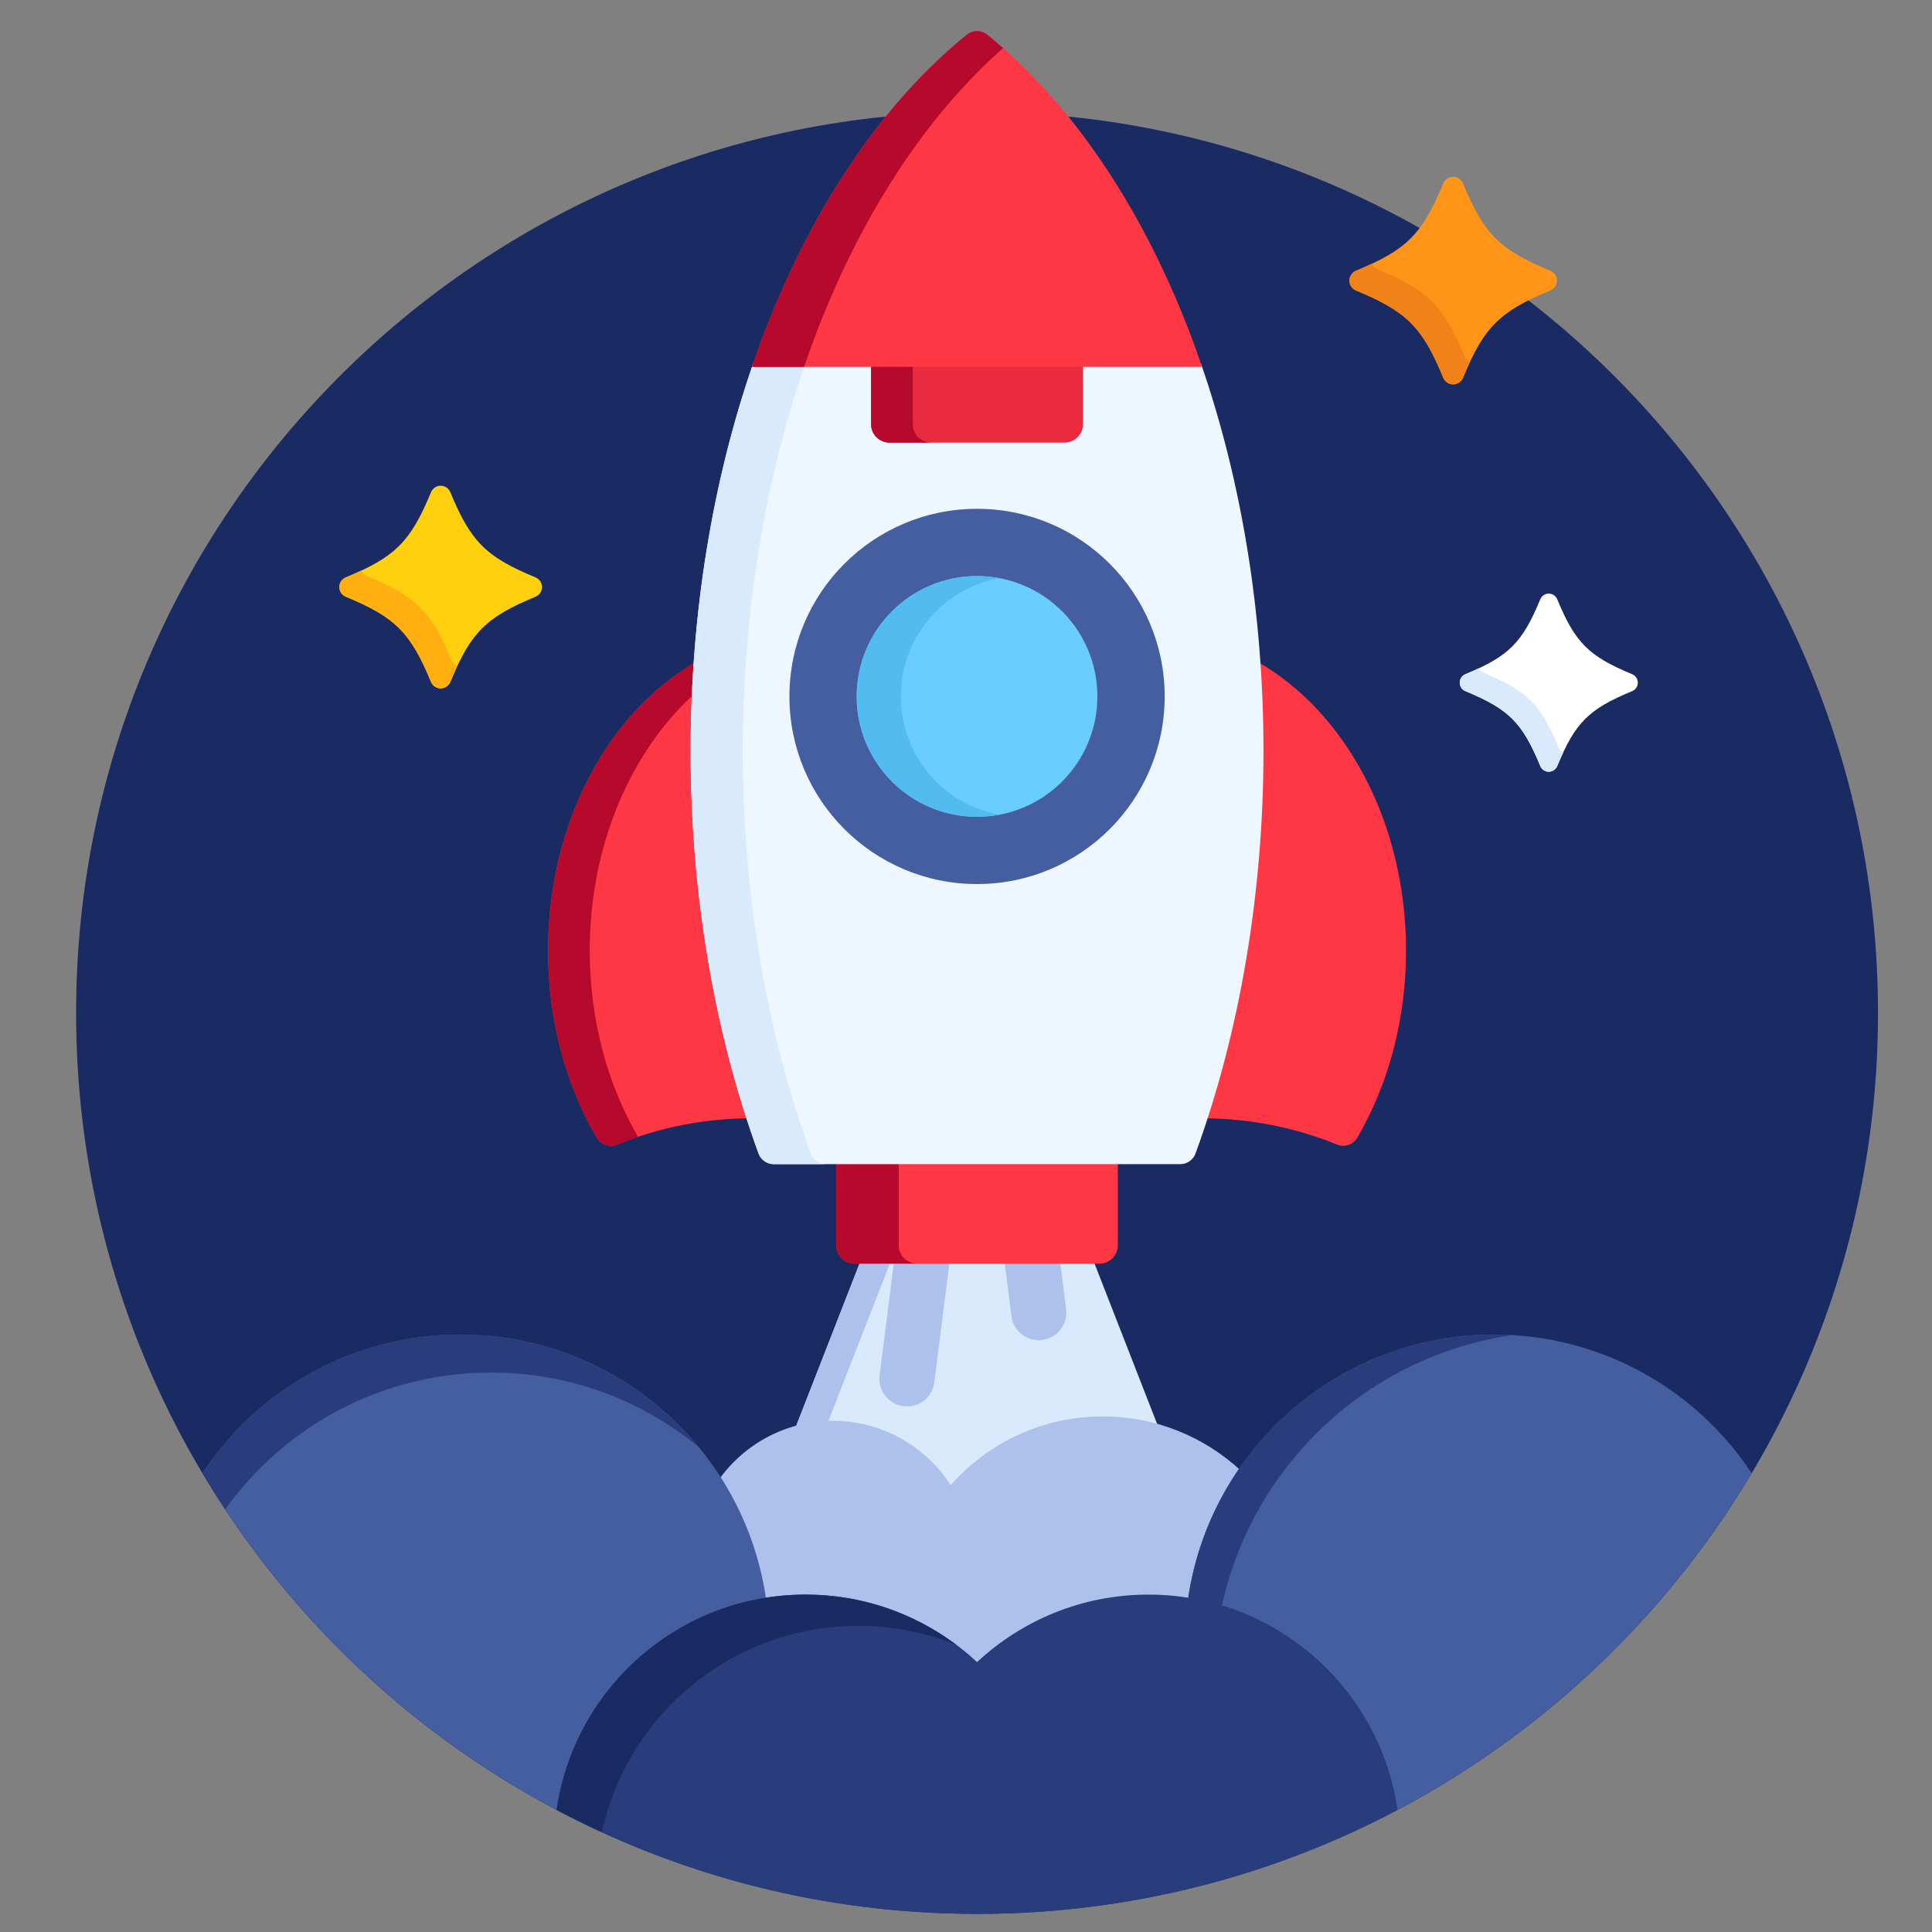 <svg width="36" height="36" viewBox="0 0 36 36" fill="none" xmlns="http://www.w3.org/2000/svg">
<rect x="0" y="0" width="36" height="36" fill="#808080" stroke="none"/>
<g clip-path="url(#clip0_299_11003)">
<path d="M18.206 35.662C27.477 35.662 34.994 28.146 34.994 18.875C34.994 9.603 27.477 2.087 18.206 2.087C8.934 2.087 1.418 9.603 1.418 18.875C1.418 28.146 8.934 35.662 18.206 35.662Z" fill="#1A2B63"/>
<path d="M15.519 26.544C16.386 26.544 17.185 26.98 17.655 27.71C17.667 27.728 17.686 27.739 17.708 27.741C17.71 27.741 17.711 27.741 17.713 27.741C17.733 27.741 17.751 27.733 17.764 27.718C18.47 26.92 19.485 26.462 20.548 26.462C20.911 26.462 21.261 26.515 21.592 26.612L20.369 23.478H16.042L14.806 26.646C15.032 26.58 15.272 26.544 15.519 26.544Z" fill="#D9EAFC"/>
<path d="M16.607 23.478H16.043L14.806 26.646C14.999 26.59 15.201 26.557 15.409 26.548L16.607 23.478Z" fill="#AEC1ED"/>
<path d="M14.204 29.782C14.206 29.8 14.216 29.817 14.231 29.828C14.243 29.836 14.257 29.841 14.271 29.841C14.275 29.841 14.278 29.84 14.282 29.84C14.527 29.801 14.772 29.781 15.012 29.781C16.184 29.781 17.302 30.222 18.159 31.021C18.173 31.033 18.189 31.039 18.206 31.039C18.223 31.039 18.24 31.033 18.253 31.021C19.111 30.222 20.229 29.781 21.4 29.781C21.64 29.781 21.886 29.801 22.13 29.84C22.134 29.84 22.137 29.841 22.141 29.841C22.155 29.841 22.17 29.836 22.181 29.828C22.196 29.817 22.206 29.8 22.209 29.782C22.335 28.93 22.656 28.123 23.137 27.418C22.461 26.783 21.55 26.393 20.549 26.393C19.42 26.393 18.407 26.888 17.714 27.673C17.249 26.952 16.441 26.475 15.52 26.475C14.637 26.475 13.857 26.914 13.385 27.586C13.805 28.25 14.087 28.997 14.204 29.782Z" fill="#AEC1ED"/>
<path d="M14.271 29.773C13.859 26.997 11.466 24.867 8.576 24.867C6.569 24.867 4.803 25.894 3.772 27.45C5.35 30.101 7.638 32.279 10.373 33.725C10.666 31.699 12.254 30.093 14.271 29.773Z" fill="#445EA0"/>
<path d="M9.151 25.575C10.619 25.575 11.965 26.096 13.017 26.962C11.961 25.683 10.364 24.867 8.576 24.867C6.569 24.867 4.803 25.894 3.772 27.45C3.908 27.679 4.05 27.904 4.196 28.125C5.301 26.582 7.108 25.575 9.151 25.575Z" fill="#293D7C"/>
<path d="M27.836 24.867C24.946 24.867 22.553 26.997 22.141 29.773C24.157 30.093 25.746 31.699 26.038 33.725C28.774 32.279 31.062 30.101 32.64 27.45C31.609 25.894 29.843 24.867 27.836 24.867Z" fill="#445EA0"/>
<path d="M28.185 24.878C28.069 24.871 27.953 24.867 27.836 24.867C24.946 24.867 22.553 26.997 22.141 29.773C22.356 29.807 22.565 29.856 22.769 29.919C23.342 27.296 25.497 25.265 28.185 24.878Z" fill="#293D7C"/>
<path d="M21.4 29.713C20.165 29.713 19.043 30.191 18.206 30.971C17.369 30.191 16.247 29.713 15.012 29.713C12.652 29.713 10.7 31.457 10.373 33.726C12.712 34.962 15.377 35.662 18.206 35.662C21.035 35.662 23.7 34.962 26.038 33.726C25.711 31.457 23.759 29.713 21.4 29.713Z" fill="#293D7C"/>
<path d="M15.992 30.296C16.638 30.296 17.255 30.422 17.82 30.65C17.037 30.063 16.066 29.713 15.012 29.713C12.652 29.713 10.7 31.457 10.373 33.726C10.649 33.872 10.929 34.01 11.214 34.14C11.694 31.942 13.65 30.296 15.992 30.296Z" fill="#1A2B63"/>
<path d="M19.75 23.478H18.714L18.846 24.523C18.881 24.805 19.139 25.004 19.42 24.969C19.702 24.933 19.901 24.676 19.865 24.395L19.75 23.478Z" fill="#AEC1ED"/>
<path d="M16.662 23.478L16.39 25.628C16.355 25.91 16.554 26.167 16.836 26.202C16.858 26.205 16.879 26.206 16.901 26.206C17.156 26.206 17.377 26.017 17.41 25.757L17.698 23.478H16.662V23.478Z" fill="#AEC1ED"/>
<path d="M12.937 13.99C12.937 13.431 12.958 12.874 12.997 12.321C11.348 13.249 10.213 15.317 10.213 17.712C10.213 18.977 10.527 20.183 11.122 21.2C11.178 21.295 11.279 21.35 11.384 21.35C11.422 21.35 11.461 21.343 11.498 21.327C12.28 21.008 13.115 20.843 13.982 20.837C13.298 18.731 12.937 16.38 12.937 13.99Z" fill="#FE3745"/>
<path d="M10.989 17.712C10.989 15.734 11.765 13.98 12.963 12.905C12.973 12.71 12.983 12.515 12.997 12.321C11.348 13.249 10.213 15.317 10.213 17.712C10.213 18.977 10.527 20.183 11.122 21.2C11.178 21.295 11.279 21.35 11.384 21.35C11.422 21.35 11.461 21.343 11.498 21.327C11.627 21.275 11.758 21.228 11.889 21.183C11.301 20.17 10.989 18.97 10.989 17.712Z" fill="#B7092B"/>
<path d="M23.414 12.321C23.454 12.874 23.475 13.431 23.475 13.99C23.475 16.38 23.114 18.731 22.43 20.837C23.296 20.843 24.131 21.008 24.913 21.327C24.95 21.343 24.989 21.35 25.028 21.35C25.133 21.35 25.234 21.295 25.29 21.2C25.884 20.183 26.199 18.977 26.199 17.712C26.199 15.317 25.063 13.249 23.414 12.321Z" fill="#FE3745"/>
<path d="M15.582 21.624V23.204C15.582 23.392 15.736 23.546 15.925 23.546H20.487C20.675 23.546 20.829 23.392 20.829 23.204V21.624H15.582Z" fill="#FE3745"/>
<path d="M16.747 23.204V21.624H15.582V23.204C15.582 23.392 15.736 23.546 15.925 23.546H17.09C16.901 23.546 16.747 23.392 16.747 23.204Z" fill="#B7092B"/>
<path d="M22.376 6.768H14.036C13.272 8.971 12.869 11.451 12.869 13.99C12.869 16.63 13.306 19.224 14.134 21.493C14.178 21.613 14.292 21.692 14.419 21.692H21.992C22.12 21.692 22.234 21.613 22.277 21.493C23.105 19.224 23.543 16.63 23.543 13.99C23.543 11.451 23.14 8.971 22.376 6.768Z" fill="#EEF6FF"/>
<path d="M15.106 21.493C14.277 19.224 13.84 16.63 13.84 13.99C13.84 11.451 14.243 8.971 15.007 6.768H14.036C13.272 8.971 12.869 11.451 12.869 13.99C12.869 16.63 13.306 19.224 14.134 21.493C14.178 21.613 14.292 21.692 14.419 21.692H15.39C15.263 21.692 15.149 21.613 15.106 21.493Z" fill="#D9EAFC"/>
<path d="M16.231 6.768V7.905C16.231 8.093 16.385 8.247 16.573 8.247H19.838C20.026 8.247 20.18 8.093 20.18 7.905V6.768H16.231Z" fill="#EA2A3D"/>
<path d="M17.008 7.905V6.768H16.231V7.905C16.231 8.093 16.385 8.247 16.573 8.247H17.35C17.162 8.247 17.008 8.093 17.008 7.905Z" fill="#B7092B"/>
<path d="M18.206 0.579C18.138 0.579 18.071 0.602 18.015 0.647C16.484 1.886 15.195 3.766 14.287 6.084C14.19 6.331 14.099 6.582 14.012 6.836H22.399C22.312 6.582 22.222 6.331 22.125 6.084C21.216 3.766 19.927 1.886 18.397 0.647C18.341 0.602 18.273 0.579 18.206 0.579Z" fill="#FE3745"/>
<path d="M18.691 0.896C18.594 0.811 18.496 0.727 18.397 0.647C18.341 0.602 18.273 0.579 18.206 0.579C18.138 0.579 18.071 0.602 18.015 0.647C16.484 1.886 15.195 3.766 14.287 6.084C14.19 6.331 14.099 6.582 14.012 6.836H14.983C15.07 6.582 15.161 6.331 15.258 6.084C16.107 3.917 17.29 2.132 18.691 0.896Z" fill="#B7092B"/>
<path d="M18.206 16.473C20.137 16.473 21.702 14.908 21.702 12.977C21.702 11.046 20.137 9.481 18.206 9.481C16.275 9.481 14.71 11.046 14.71 12.977C14.71 14.908 16.275 16.473 18.206 16.473Z" fill="#445EA0"/>
<path d="M18.206 15.22C19.444 15.22 20.448 14.216 20.448 12.977C20.448 11.738 19.444 10.734 18.206 10.734C16.967 10.734 15.963 11.738 15.963 12.977C15.963 14.216 16.967 15.22 18.206 15.22Z" fill="#69CDFF"/>
<path d="M16.785 12.977C16.785 14.075 17.575 14.989 18.617 15.182C18.483 15.206 18.346 15.22 18.206 15.22C16.967 15.22 15.963 14.216 15.963 12.977C15.963 11.738 16.967 10.734 18.206 10.734C18.346 10.734 18.483 10.748 18.617 10.773C17.575 10.966 16.785 11.879 16.785 12.977Z" fill="#52BBEF"/>
<path d="M8.211 12.827C8.132 12.827 8.062 12.779 8.032 12.707C7.649 11.783 7.367 11.501 6.443 11.119C6.371 11.088 6.323 11.018 6.323 10.939C6.323 10.861 6.371 10.79 6.443 10.759C7.367 10.377 7.649 10.095 8.032 9.171C8.062 9.099 8.132 9.051 8.211 9.051C8.29 9.051 8.361 9.099 8.391 9.171C8.773 10.095 9.055 10.377 9.979 10.759C10.052 10.79 10.099 10.861 10.099 10.939C10.099 11.018 10.052 11.089 9.979 11.119C9.055 11.501 8.773 11.783 8.391 12.707C8.361 12.779 8.29 12.827 8.211 12.827Z" fill="#FFD00D"/>
<path d="M8.42 12.318C8.037 11.394 7.755 11.112 6.832 10.73C6.786 10.711 6.751 10.676 6.73 10.633C6.642 10.675 6.547 10.716 6.443 10.759C6.371 10.789 6.323 10.86 6.323 10.939C6.323 11.017 6.371 11.088 6.443 11.118C7.367 11.501 7.649 11.783 8.032 12.707C8.062 12.779 8.132 12.826 8.211 12.826C8.29 12.826 8.361 12.779 8.391 12.707C8.434 12.603 8.475 12.508 8.517 12.419C8.474 12.399 8.439 12.364 8.42 12.318Z" fill="#FFAF10"/>
<path d="M28.859 14.38C28.79 14.38 28.728 14.338 28.701 14.274C28.365 13.462 28.117 13.214 27.305 12.878C27.241 12.852 27.2 12.79 27.2 12.72C27.2 12.651 27.241 12.589 27.305 12.563C28.117 12.226 28.365 11.978 28.701 11.167C28.728 11.103 28.79 11.061 28.859 11.061C28.928 11.061 28.99 11.103 29.017 11.167C29.353 11.979 29.601 12.226 30.413 12.563C30.477 12.589 30.518 12.651 30.518 12.72C30.518 12.79 30.477 12.852 30.413 12.878C29.601 13.214 29.353 13.462 29.017 14.274C28.99 14.338 28.928 14.38 28.859 14.38Z" fill="white"/>
<path d="M29.043 13.933C28.706 13.121 28.459 12.873 27.647 12.537C27.607 12.52 27.575 12.489 27.558 12.452C27.48 12.488 27.396 12.525 27.305 12.563C27.241 12.589 27.2 12.651 27.2 12.72C27.2 12.79 27.241 12.852 27.305 12.878C28.117 13.214 28.365 13.462 28.701 14.274C28.728 14.338 28.79 14.38 28.859 14.38C28.928 14.38 28.99 14.338 29.017 14.274C29.055 14.183 29.091 14.1 29.128 14.022C29.09 14.004 29.059 13.973 29.043 13.933Z" fill="#D9EAFC"/>
<path d="M27.077 7.162C26.997 7.162 26.924 7.114 26.893 7.039C26.502 6.093 26.213 5.804 25.267 5.413C25.192 5.382 25.144 5.309 25.144 5.229C25.144 5.148 25.193 5.076 25.267 5.045C26.213 4.653 26.502 4.364 26.893 3.418C26.924 3.344 26.997 3.295 27.077 3.295C27.158 3.295 27.23 3.344 27.261 3.418C27.653 4.364 27.942 4.653 28.888 5.045C28.962 5.076 29.011 5.148 29.011 5.229C29.011 5.309 28.962 5.382 28.888 5.413C27.942 5.804 27.653 6.093 27.261 7.039C27.23 7.114 27.158 7.162 27.077 7.162Z" fill="#FF9518"/>
<path d="M27.291 6.641C26.9 5.695 26.611 5.407 25.665 5.015C25.618 4.995 25.582 4.96 25.561 4.916C25.47 4.958 25.373 5.001 25.267 5.045C25.192 5.076 25.144 5.148 25.144 5.229C25.144 5.309 25.193 5.382 25.267 5.413C26.213 5.804 26.502 6.093 26.893 7.039C26.924 7.114 26.997 7.162 27.077 7.162C27.158 7.162 27.23 7.114 27.261 7.039C27.305 6.933 27.348 6.836 27.39 6.745C27.347 6.725 27.311 6.688 27.291 6.641Z" fill="#EF8318"/>
</g>
<defs>
<clipPath id="clip0_299_11003">
<rect width="35.083" height="35.083" fill="white" transform="translate(0.664 0.579)"/>
</clipPath>
</defs>
</svg>
